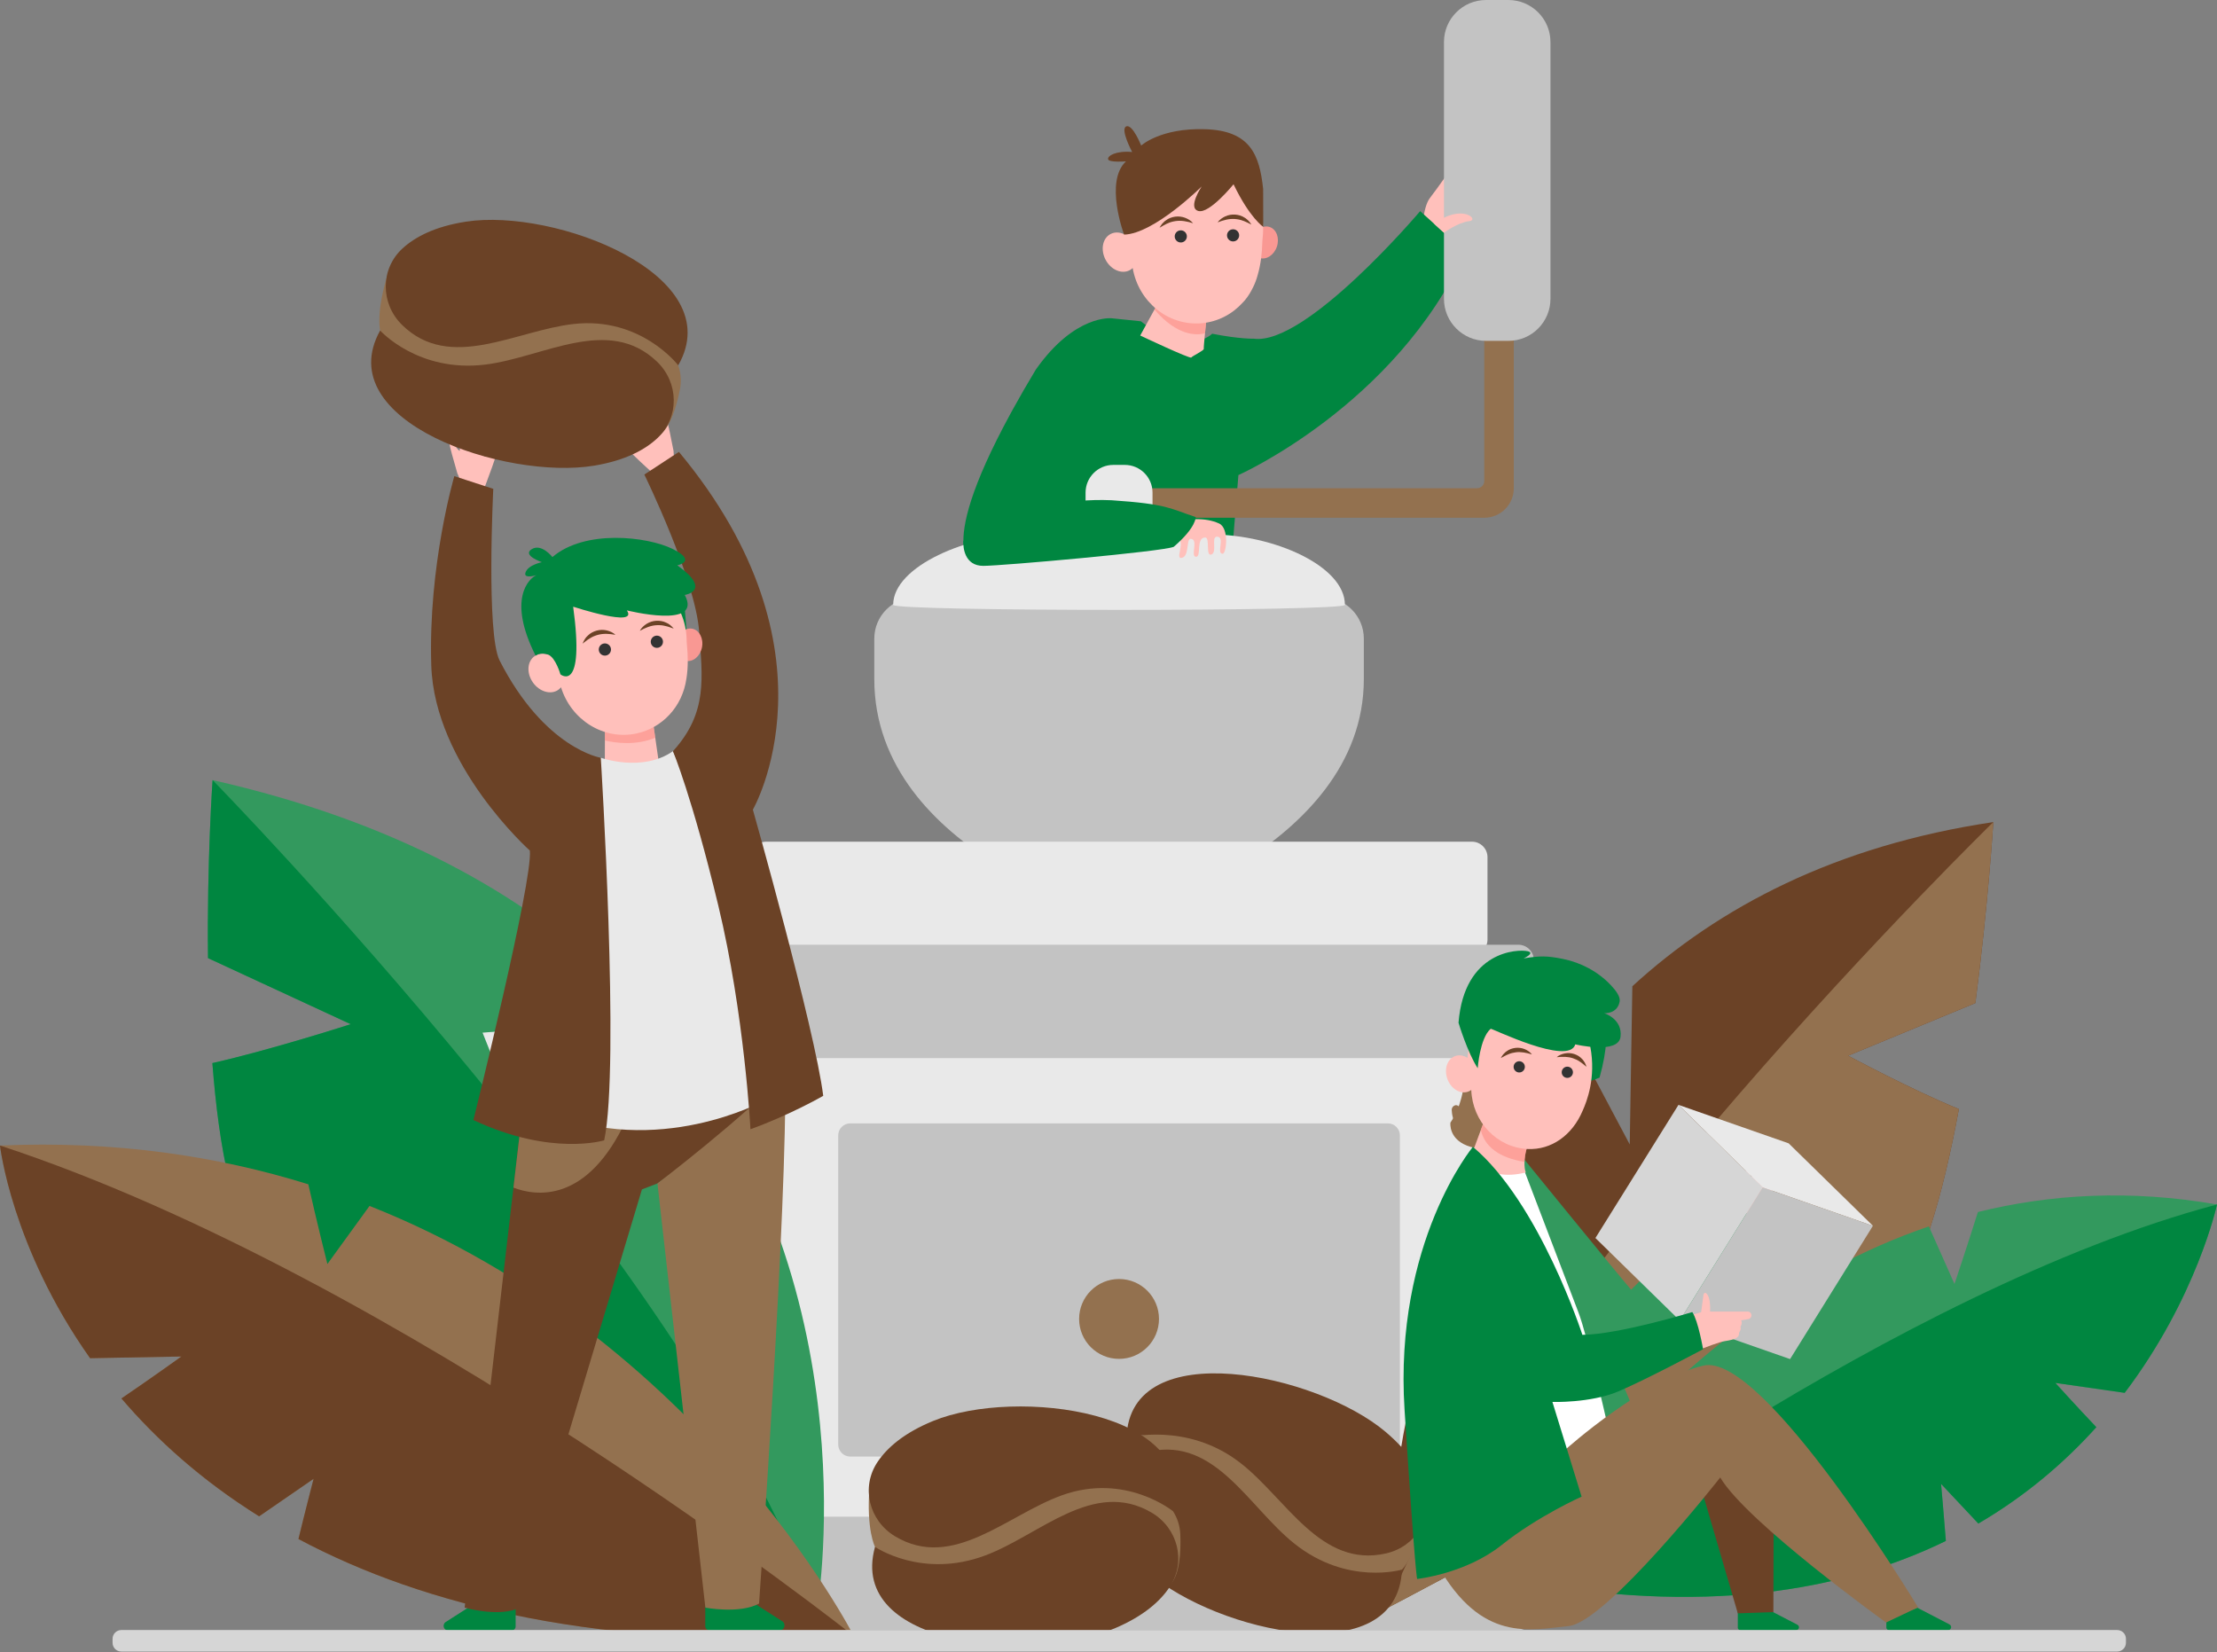 <svg width="1778" height="1325" viewBox="0 0 1778 1325" fill="none" xmlns="http://www.w3.org/2000/svg">
<rect x="0" y="0" width="1778" height="1325" fill="#808080" stroke="none"/>
<path d="M1168.82 128.13C1168.82 128.13 1152.9 150.94 1146.75 158.84C1140.6 166.74 1140.46 188.78 1140.46 188.78L1158.04 206.17L1168.82 128.13Z" fill="#FFC0BB"/>
<path d="M1138.95 169.35C1138.95 169.35 1047.45 277.58 1005.42 271.62C1005.42 271.62 994.29 272.03 972.15 267.66C972.15 267.66 952.42 287.6 915 257.69L891.66 255.28C891.66 255.28 862.14 251.76 830.71 296.41C823.76 307.97 817.59 318.68 812.13 328.61C811.57 329.67 811.01 330.69 810.46 331.66C745.97 450.08 783.38 454.69 783.71 454.27L985.51 458.92L989.25 429.26L993.19 381.03C993.19 381.03 1118.98 325.14 1175.24 202.16L1138.95 169.35Z" fill="#008640"/>
<path d="M1190.35 90.52V385.83C1190.35 389 1187.78 391.57 1184.61 391.57H889.3V415.26H1190.35C1203.43 415.26 1214.04 404.66 1214.04 391.57V90.52H1190.35Z" fill="#93714F"/>
<path d="M1209.7 0H1191.79C1173.15 0 1158.04 15.11 1158.04 33.75V239.64C1158.04 258.28 1173.15 273.39 1191.79 273.39H1209.7C1228.34 273.39 1243.45 258.28 1243.45 239.64V33.75C1243.45 15.11 1228.34 0 1209.7 0Z" fill="#C3C3C3"/>
<path d="M892.83 372.87H902.08C914.35 372.87 924.31 382.83 924.31 395.1V433.28C924.31 445.55 914.35 455.51 902.08 455.51H892.83C880.56 455.51 870.6 445.55 870.6 433.28V395.1C870.6 382.83 880.56 372.87 892.83 372.87Z" fill="#E9E9E9"/>
<path d="M897.46 736.71C897.46 736.71 701.17 685.53 701.17 544.62V512.2C701.17 493.97 715.95 479.18 734.19 479.18H1060.75C1078.98 479.18 1093.77 493.96 1093.77 512.2V544.62C1093.77 682.09 897.48 736.71 897.48 736.71H897.46Z" fill="#C3C3C3"/>
<path d="M614.38 675.07H1180.54C1187.38 675.07 1192.94 680.63 1192.94 687.47V753.59C1192.94 760.43 1187.38 765.99 1180.54 765.99H614.38C607.54 765.99 601.98 760.43 601.98 753.59V687.47C601.98 680.63 607.54 675.07 614.38 675.07Z" fill="#E9E9E9"/>
<path d="M1192.93 842.43H601.98V1226.76H1192.93V842.43Z" fill="#E9E9E9"/>
<path d="M681.88 900.98H1113.04C1118.36 900.98 1122.68 905.3 1122.68 910.62V1158.57C1122.68 1163.89 1118.36 1168.21 1113.04 1168.21H681.88C676.56 1168.21 672.24 1163.89 672.24 1158.57V910.62C672.24 905.3 676.56 900.98 681.88 900.98Z" fill="#C3C3C3"/>
<path d="M577.19 757.72H1217.73C1224.57 757.72 1230.13 763.28 1230.13 770.12V836.24C1230.13 843.08 1224.57 848.64 1217.73 848.64H577.19C570.35 848.64 564.79 843.08 564.79 836.24V770.12C564.79 763.28 570.35 757.72 577.19 757.72Z" fill="#C3C3C3"/>
<path d="M577.19 1216.43H1217.73C1224.57 1216.43 1230.13 1221.99 1230.13 1228.83V1294.95C1230.13 1301.79 1224.57 1307.35 1217.73 1307.35H577.19C570.35 1307.35 564.79 1301.79 564.79 1294.95V1228.83C564.79 1221.99 570.35 1216.43 577.19 1216.43Z" fill="#C3C3C3"/>
<path d="M970.81 428.66H824.1C776.92 428.66 716.31 453.95 716.31 485.14C716.31 490.5 1078.6 490.5 1078.6 485.14C1078.6 453.95 1021.43 428.66 970.81 428.66Z" fill="#E9E9E9"/>
<path d="M929.49 1057.84C929.49 1075.53 915.15 1089.87 897.46 1089.87C879.77 1089.87 865.43 1075.53 865.43 1057.84C865.43 1040.15 879.77 1025.81 897.46 1025.81C915.15 1025.81 929.49 1040.15 929.49 1057.84Z" fill="#93714F"/>
<path d="M1512.82 1289.41V1305.32C1512.82 1306.63 1514.13 1307.7 1515.74 1307.7H1561.48C1564.79 1307.7 1566.05 1304.18 1563.26 1302.73L1537.6 1289.41C1537.6 1289.41 1527.53 1295.4 1512.82 1289.41Z" fill="#008640"/>
<path d="M1393.69 1290.42V1305.45C1393.69 1306.69 1394.93 1307.7 1396.45 1307.7H1439.65C1442.78 1307.7 1443.97 1304.38 1441.33 1303.01L1417.09 1290.43C1417.09 1290.43 1407.58 1296.09 1393.68 1290.43L1393.69 1290.42Z" fill="#008640"/>
<path d="M1482.18 846.7L1584.21 804.5C1594.5 725.84 1598.61 659.34 1598.61 659.34C1472.05 678.15 1378.41 727.58 1309.12 790.99L1307.03 917.88L1264.38 837.54C1104.98 1026.07 1112.34 1289.82 1112.34 1289.82C1112.34 1289.82 1454.82 1111.44 1516.76 1046.45C1540.68 1021.36 1558.32 957.93 1570.98 889.51C1533.35 874.18 1482.17 846.7 1482.17 846.7H1482.18Z" fill="#6B4226"/>
<path d="M1598.61 659.34C1598.61 659.34 1215.53 1032.59 1112.35 1289.83C1112.35 1289.83 1454.83 1111.45 1516.77 1046.46C1540.69 1021.37 1558.33 957.94 1570.99 889.52C1533.36 874.19 1482.18 846.71 1482.18 846.71L1584.21 804.51C1594.5 725.85 1598.61 659.35 1598.61 659.35V659.34Z" fill="#93714F"/>
<path d="M1778 966.04C1708.19 953.85 1644.14 957.8 1586.26 972.07C1578.01 998.44 1567.47 1029.79 1567.47 1029.79L1546.93 983.62C1332.1 1056.86 1212.73 1266.92 1212.73 1266.92C1365.21 1295.98 1477.83 1276.29 1560.54 1235.88C1559.14 1217.45 1556.68 1190.11 1556.68 1190.11L1586.59 1221.94C1625.02 1199.47 1656.14 1172.51 1681.22 1144.65C1665.54 1128.2 1648.33 1109.12 1648.33 1109.12L1703.96 1117.1C1761.89 1040.57 1777.99 966.04 1777.99 966.04H1778Z" fill="#33995E"/>
<path d="M1560.55 1235.88C1559.15 1217.45 1556.69 1190.11 1556.69 1190.11L1586.6 1221.94C1625.03 1199.47 1656.15 1172.51 1681.23 1144.65C1665.55 1128.2 1648.34 1109.12 1648.34 1109.12L1703.97 1117.1C1761.9 1040.57 1778 966.04 1778 966.04C1520.94 1034.16 1212.74 1266.92 1212.74 1266.92C1365.22 1295.98 1477.84 1276.29 1560.55 1235.88Z" fill="#008640"/>
<path d="M281.24 821.43L166.82 768.45C165.87 690.78 170.49 625.67 170.49 625.67C317.2 658.79 420.68 717.82 493.45 787.57L477.85 911.15L539.62 838.07C700.93 1040 654.69 1295.5 654.69 1295.5C654.69 1295.5 275.84 1081.97 211.99 1011.54C187.33 984.35 175.53 920.63 170.34 852.64C216.94 842.16 281.26 821.44 281.26 821.44L281.24 821.43Z" fill="#33995E"/>
<path d="M170.49 625.67C170.49 625.67 569.52 1033.37 654.68 1295.49C654.68 1295.49 275.83 1081.96 211.98 1011.53C187.32 984.34 175.52 920.62 170.33 852.63C216.93 842.15 281.25 821.43 281.25 821.43L166.83 768.45C165.88 690.78 170.5 625.67 170.5 625.67H170.49Z" fill="#008640"/>
<path d="M0 918.76C92.27 914.74 174.56 927.19 247.26 949.84C253.82 979.02 262.57 1013.78 262.57 1013.78L296.36 967.2C563.01 1072.89 684.74 1312.16 684.74 1312.16C482.82 1323.53 340.12 1288.06 239.36 1234.35C244.04 1214.89 251.5 1186.06 251.5 1186.06L207.81 1216.15C161.57 1187.25 125.49 1154.52 97.38 1121.6C120.25 1106.09 145.5 1087.96 145.5 1087.96L72.24 1089.32C9.2 1000.28 0 918.76 0 918.76Z" fill="#93714F"/>
<path d="M239.36 1234.35C244.04 1214.89 251.5 1186.06 251.5 1186.06L207.81 1216.15C161.57 1187.25 125.49 1154.52 97.38 1121.6C120.25 1106.09 145.5 1087.96 145.5 1087.96L72.24 1089.32C9.2 1000.28 0 918.76 0 918.76C322.12 1024.43 684.74 1312.16 684.74 1312.16C482.82 1323.53 340.12 1288.06 239.36 1234.35Z" fill="#6B4226"/>
<path d="M1020.12 1225.02C1020.88 1221.54 1021.37 1218.02 1021.52 1214.49C1021.71 1210.96 1021.63 1207.43 1021.25 1203.94C1020.49 1196.96 1018.45 1190.14 1014.98 1184.1C1014.53 1183.36 1014.14 1182.57 1013.64 1181.86L1012.18 1179.7C1011.1 1178.33 1010.06 1176.93 1008.85 1175.67C1007.73 1174.33 1006.41 1173.18 1005.16 1171.95L1003.14 1170.27C1002.81 1169.99 1002.48 1169.7 1002.13 1169.43L1001.07 1168.65C995.41 1164.49 989.07 1161.21 982.44 1158.62C989.32 1160.47 996.01 1163.31 1001.98 1167.38C1003.52 1168.33 1004.88 1169.53 1006.32 1170.63C1007.64 1171.86 1009.04 1173.02 1010.25 1174.38C1011.54 1175.66 1012.63 1177.12 1013.76 1178.54L1015.31 1180.78C1015.84 1181.52 1016.25 1182.33 1016.73 1183.11C1018.51 1186.28 1019.94 1189.65 1020.95 1193.13C1021.94 1196.62 1022.58 1200.2 1022.81 1203.8C1023.27 1211 1022.42 1218.26 1020.13 1225.02H1020.12Z" fill="white"/>
<g style="mix-blend-mode:multiply">
<path d="M448.77 823.27L387.01 828.23L406.94 878.19L438.11 875.69L451.09 917.33C454.25 915.89 456.58 914.79 457.05 914.48C457.99 913.85 461.44 893.19 464.47 873.67L448.76 823.27H448.77Z" fill="#E9E9E9"/>
</g>
<path d="M903.67 1152.9C903.67 1152.9 881.74 1194.91 889.47 1213.79C897.2 1232.67 1114.13 1279.32 1114.13 1279.32L1124.36 1258.89C1124.36 1258.89 1135.23 1248.35 1143.3 1214.95C1151.37 1181.54 980.1 1140.74 980.1 1140.74L903.67 1152.91V1152.9Z" fill="#93714F"/>
<path d="M903.44 1153.2C903.44 1153.2 951.85 1139.95 994.72 1173.28C1031.7 1202.02 1059.07 1257.98 1111.72 1245.86C1135.51 1240.38 1150.16 1216.78 1143.47 1193.41C1139.69 1180.22 1130.52 1164.76 1111.23 1148.42C1056.22 1101.83 905.94 1069.66 903.44 1153.2Z" fill="#6B4226"/>
<path d="M1124.36 1258.88C1124.36 1258.88 1080.62 1271.92 1038.15 1238.1C1001.52 1208.93 974.82 1152.65 922.02 1164.15C898.16 1169.35 883.23 1192.77 889.64 1216.22C893.26 1229.45 902.25 1245.02 921.34 1261.58C975.79 1308.82 1120.85 1342.38 1124.36 1258.88Z" fill="#6B4226"/>
<path d="M1391.59 948.12C1391.92 948.92 1393 949.05 1393.49 948.34C1397.29 942.84 1409.35 925.6 1410.97 926.25C1412.9 927.02 1402.5 942.69 1403.65 944.23C1404.81 945.77 1414.57 930.23 1416.49 931.39C1418.42 932.55 1409.04 946.41 1409.68 947.18C1410.32 947.95 1420.72 935.62 1422.27 935.62C1423.82 935.62 1414.31 950.13 1414.82 951.29C1415.33 952.45 1425.22 944.61 1425.99 945.38C1426.76 946.15 1427.4 946.54 1410.2 970.55C1410.2 970.55 1402.71 978.11 1402.2 981.19L1393.12 984.03L1383.87 974.91C1383.87 974.91 1382.97 936.9 1384.26 936C1385.48 935.14 1386.59 935.8 1391.59 948.12Z" fill="#FFC0BB"/>
<path d="M1173.71 871.8C1173.71 871.8 1172.19 887.31 1163.22 900.38C1163.22 900.38 1161.25 914.71 1179.81 919.94C1198.37 925.18 1199.61 895.12 1199.77 893.43C1199.94 891.74 1197.85 875.31 1197.85 875.31L1173.71 871.8Z" fill="#93714F"/>
<path d="M1174.17 899.93C1171.67 896.39 1171.03 892.51 1170.94 889.89C1170.89 888.56 1170.18 887.4 1169.11 886.74C1168.24 886.31 1167.42 886.4 1167.42 886.4C1165.6 886.72 1164.18 888.35 1164.26 890.34C1164.41 893.9 1165.32 898.95 1168.64 903.69C1172.44 909.12 1178.4 912.81 1186.39 914.69L1189.33 908.46C1182.32 907.06 1177.21 904.2 1174.18 899.92L1174.17 899.93Z" fill="#93714F"/>
<path d="M1359.09 1175.7L1393.7 1293.95L1422.22 1292.99L1422.54 1183.07L1378.64 1152.95L1359.09 1175.7Z" fill="#6B4226"/>
<path d="M1221.93 929.27C1221.93 929.27 1295.64 1019.96 1308.13 1034.38L1382.8 960.67C1382.8 960.67 1397.86 969 1405.55 977.98C1405.55 977.98 1375.43 1047.52 1349.47 1065.79L1297.55 1100.72L1307.48 1124.43L1288.89 1138.85L1279.12 1115.46L1252.36 1056.18L1227.04 977.35L1222.23 938.25L1221.91 929.28L1221.93 929.27Z" fill="#33995E"/>
<path d="M1265.81 1052.37C1273.51 1072.55 1288.59 1140.45 1288.59 1140.45L1252.38 1164.81C1252.38 1164.81 1232.83 1102.32 1232.83 1099.76C1232.83 1097.2 1214.56 982.79 1214.56 982.79L1199.5 940.17L1222.25 938.25C1222.25 938.25 1258.1 1032.19 1265.8 1052.38L1265.81 1052.37Z" fill="white"/>
<path d="M1502.13 983.2L1434.46 916.99L1346.11 886.15L1346.02 886.11V886.12L1413.69 952.33L1502.04 983.17L1502.13 983.2Z" fill="#E9E9E9"/>
<path d="M1279.5 992.94L1346.11 886.15L1413.69 952.33L1347.17 1059.15L1279.5 992.94Z" fill="#D6D6D6"/>
<path d="M1502.04 983.17L1435.62 1090.03L1347.17 1059.15L1413.69 952.33L1502.04 983.17Z" fill="#C3C3C3"/>
<path d="M1255.9 1162.24C1255.9 1162.24 1318.07 1106.48 1366.14 1095.26C1414.21 1084.04 1538.23 1289.14 1538.23 1289.14L1512.59 1301.32C1512.59 1301.32 1400.75 1220.88 1379.6 1184.99C1379.6 1184.99 1288.27 1301.32 1257.83 1304.2C1227.39 1307.08 1188.29 1317.98 1153.04 1255.49C1117.79 1193 1255.91 1162.24 1255.91 1162.24H1255.9Z" fill="#93714F"/>
<path d="M1194.05 888.89L1180.27 926.06C1180.27 926.06 1190.24 948.77 1223.65 940.36C1223.65 940.36 1220.16 932.43 1225.81 916.57C1231.58 900.36 1194.04 888.89 1194.04 888.89H1194.05Z" fill="#FFC0BB"/>
<path opacity="0.6" d="M1194.05 888.89L1187.59 906.26C1190.58 919.23 1201.51 928.4 1222.63 931.89C1222.76 928.07 1223.54 922.98 1225.82 916.57C1231.59 900.36 1194.05 888.89 1194.05 888.89Z" fill="#FC8D84"/>
<path d="M1357.17 1054.6L1364.28 1052.43L1366.23 1038.08C1366.37 1037.07 1367.58 1036.58 1368.35 1037.25C1372.4 1040.73 1371.42 1051.93 1371.42 1051.93H1401.61C1403.29 1051.93 1404.65 1053.29 1404.65 1054.97C1404.65 1056.55 1403.44 1057.87 1401.87 1058L1396.32 1058.96C1397.76 1060.97 1395.82 1064.16 1395.82 1064.16C1396.64 1066.1 1394.75 1068.8 1394.75 1068.8C1394.94 1072.81 1391.93 1074.32 1383.28 1075.63C1378.81 1076.31 1368.15 1080.4 1358.89 1084.18L1357.17 1054.59V1054.6Z" fill="#FFC0BB"/>
<path d="M1181.24 919.82C1181.24 919.82 1117.79 996.25 1126.44 1130.84C1135.09 1265.43 1136.54 1266.39 1136.54 1266.39C1136.54 1266.39 1175.47 1262.22 1204.32 1239.15C1233.16 1216.08 1268.41 1200.37 1268.41 1200.37L1245.02 1124.42C1245.02 1124.42 1275.46 1125.38 1297.57 1116.09C1319.68 1106.8 1365.83 1082.12 1365.83 1082.12C1365.83 1082.12 1361.98 1059.37 1357.18 1052.32C1357.18 1052.32 1298.54 1070.27 1269.05 1070.59C1269.05 1070.59 1234.76 964.84 1181.24 919.81V919.82Z" fill="#008640"/>
<path d="M926.12 1198.75C938.22 1204.93 946.08 1217.14 946.6 1230.72C947.15 1244.93 946.11 1262.09 939.08 1270.38C925.89 1285.94 705.16 1263.23 705.16 1263.23L701.75 1240.63C701.75 1240.63 694.67 1227.25 697.32 1192.99C699.97 1158.72 875.47 1172.88 875.47 1172.88L926.11 1198.74L926.12 1198.75Z" fill="#93714F"/>
<path d="M940.71 1212.04C940.71 1212.04 902.58 1180.88 851.51 1199.32C807.46 1215.22 764.13 1259.97 717.8 1232.16C696.87 1219.59 690.23 1192.62 703.83 1172.47C711.5 1161.09 725.01 1149.23 748.4 1139.65C815.12 1112.35 964.17 1131.81 940.72 1212.04H940.71Z" fill="#6B4226"/>
<path d="M701.75 1240.64C701.75 1240.64 739.31 1266.57 790.16 1247.53C834.02 1231.11 876.81 1185.85 923.47 1213.12C944.55 1225.44 951.51 1252.34 938.16 1272.65C930.62 1284.11 917.26 1296.14 893.99 1305.99C827.6 1334.08 679.27 1321.14 701.76 1240.65L701.75 1240.64Z" fill="#6B4226"/>
<path d="M413.53 1282.67V1304.44C413.53 1306.24 412.08 1307.7 410.28 1307.7H359.45C355.77 1307.7 354.37 1302.88 357.47 1300.9L385.98 1282.67C385.98 1282.67 397.17 1290.87 413.51 1282.67H413.53Z" fill="#008640"/>
<path d="M513.31 359.89C514.05 360.18 514.83 359.54 514.66 358.76C513.39 352.71 509.5 333.67 510.97 332.99C512.71 332.19 516.6 349.13 518.36 349.33C520.13 349.54 515.92 333.11 517.92 332.56C519.92 332 523.25 347.11 524.18 347.17C525.1 347.23 523.46 332.42 524.44 331.38C525.42 330.35 529.1 345.95 530.2 346.34C531.3 346.73 532.34 335.12 533.35 335.09C534.36 335.06 535.02 334.88 540.18 361.68C540.18 361.68 540.48 371.51 542.22 373.81L538.35 381.7L526.36 382.1C526.36 382.1 500.31 358.53 500.52 357.1C500.72 355.73 501.87 355.41 513.31 359.89Z" fill="#FFC0BB"/>
<path d="M389.89 365.83C389.36 366.43 388.38 366.21 388.17 365.44C386.55 359.48 381.32 340.75 379.71 340.82C377.79 340.9 382.05 357.75 380.57 358.73C379.09 359.72 375.35 343.18 373.32 343.6C371.29 344.02 375.2 358.98 374.41 359.46C373.61 359.93 368.33 346 366.99 345.53C365.65 345.06 369.48 360.62 368.68 361.47C367.88 362.32 361.66 352.46 360.75 352.89C359.84 353.33 359.16 353.46 366.8 379.67C366.8 379.67 371.01 388.55 370.51 391.4L377.55 396.66L388.41 391.55C388.41 391.55 400.85 358.7 400.01 357.52C399.21 356.4 398.04 356.63 389.9 365.83H389.89Z" fill="#FFC0BB"/>
<path d="M485.18 580.49L484.99 626.32L529.51 619.45L522.08 567.92L485.18 580.49Z" fill="#FFC0BB"/>
<path opacity="0.6" d="M525.5 591.64L522.08 567.92L485.13 584.83L485.11 593.88C494.01 596.06 510.67 598 525.49 591.65L525.5 591.64Z" fill="#FC8D84"/>
<path d="M565.62 1280.25V1304.13C565.62 1306.1 567.22 1307.7 569.19 1307.7H625.1C629.15 1307.7 630.69 1302.42 627.27 1300.24L595.9 1280.25C595.9 1280.25 583.6 1289.24 565.61 1280.25H565.62Z" fill="#008640"/>
<path d="M616.68 874.58C616.57 869.47 629.86 884.53 629.61 880.45C624.39 795.66 458.73 866.75 458.73 866.75L418.29 896.42L372.64 1289.38C372.64 1289.38 397.42 1296.55 413.73 1290.68L514.82 953.95L527.25 949.17C527.25 949.17 582.54 910.59 616.67 874.57L616.68 874.58Z" fill="#6B4226"/>
<path d="M629.8 883.91C629.85 884.9 629.89 885.91 629.93 886.96C629.89 885.92 629.84 884.9 629.8 883.91Z" fill="#008640"/>
<path d="M629.94 887.01C629.98 888.07 630.02 889.16 630.05 890.28C630.02 889.17 629.98 888.07 629.94 887.01Z" fill="#008640"/>
<path d="M630.06 890.71C630.09 891.87 630.12 893.04 630.15 894.26C630.12 893.05 630.09 891.87 630.06 890.71Z" fill="#008640"/>
<path d="M629.61 880.45C629.67 881.37 629.72 882.32 629.77 883.29C629.72 882.32 629.67 881.36 629.61 880.45Z" fill="#008640"/>
<path d="M629.59 861.19C595.46 897.21 527.26 949.18 527.26 949.18L565.7 1289.39C565.7 1289.39 593.09 1294.61 608.75 1286.13C608.75 1286.13 631.83 962.29 629.6 861.19H629.59Z" fill="#93714F"/>
<path d="M408.95 1292.01C407.85 1292.23 406.73 1292.42 405.59 1292.56C406.72 1292.42 407.84 1292.23 408.95 1292.01Z" fill="#008640"/>
<path d="M418.3 896.43L411.78 952.51C429.02 959.18 471.05 966.32 502.71 897.05C512.7 875.21 515.26 859.48 513.42 848.19C483.09 856.3 458.73 866.75 458.73 866.75L418.29 896.42L418.3 896.43Z" fill="#93714F"/>
<path d="M570.3 667.52C568.39 667.52 539.7 602.48 539.7 602.48C515.15 619.69 481.84 607.74 481.84 607.74C481.84 607.74 347.79 853.05 437.69 891.31C527.59 929.57 612.39 883.02 612.39 883.02C612.39 883.02 631.52 833.29 631.52 831.37C631.52 829.45 572.22 667.51 570.31 667.51L570.3 667.52Z" fill="#E9E9E9"/>
<path d="M395.6 392.08C395.6 392.08 389.79 508.47 400.7 529.8C436.88 600.57 481.83 607.75 481.83 607.75C481.83 607.75 497.29 855.3 484.54 914.59C484.54 914.59 442.14 927.66 379.66 898.33C379.66 898.33 427.48 706.41 424.93 682.19C424.93 682.19 348.42 613.97 345.87 533.63C343.32 453.29 364.36 381.88 364.36 381.88L395.6 392.08Z" fill="#6B4226"/>
<path d="M601.86 905.66C601.86 905.66 597.08 813.53 576.04 726.18C555 638.83 539.7 602.49 539.7 602.49C567.91 571.41 563.23 543.31 560.74 506.85C557.87 464.77 516.75 380.61 516.75 380.61L544.49 362.44C677.43 522.16 603.79 649.36 603.79 649.36C603.79 649.36 653.52 825.34 660.22 878.89C660.22 878.89 633.76 894.19 601.88 905.67L601.86 905.66Z" fill="#6B4226"/>
<path d="M97.29 1307.34H1697.95C1701.83 1307.34 1704.97 1310.49 1704.97 1314.36V1317.59C1704.97 1321.47 1701.82 1324.61 1697.95 1324.61H97.3C93.42 1324.61 90.28 1321.46 90.28 1317.59V1314.37C90.28 1310.49 93.43 1307.35 97.3 1307.35L97.29 1307.34Z" fill="#D6D6D6"/>
<path d="M1280.92 807.78C1281.32 807.82 1295.81 817.75 1282.81 864.29C1282.81 864.29 1273.19 868.17 1273.25 867.57C1273.31 866.97 1275.35 844.07 1275.35 844.07L1267.09 813.53L1277.12 805.47L1280.91 807.78H1280.92Z" fill="#008640"/>
<path d="M1240.05 851.96C1239.94 854.88 1239.84 857.77 1239.92 860.63C1240 862.05 1240.03 863.48 1240.29 864.84C1240.52 866.19 1240.83 867.55 1241.48 868.59L1241.73 868.95C1241.82 869.08 1241.87 869.17 1242.02 869.36C1242.26 869.71 1242.56 870 1242.74 870.4C1242.94 870.78 1243.15 871.15 1243.25 871.59C1243.4 872 1243.46 872.44 1243.47 872.88C1243.56 874.67 1242.62 876.29 1241.42 877.34C1240.22 878.42 1238.74 879.04 1237.26 879.34C1235.77 879.62 1234.26 879.62 1232.82 879.36C1234.28 879.19 1235.69 878.94 1237 878.43C1238.3 877.95 1239.5 877.21 1240.37 876.26C1241.21 875.3 1241.8 874.13 1241.65 872.97C1241.61 872.69 1241.59 872.4 1241.47 872.13C1241.41 871.85 1241.25 871.59 1241.11 871.33C1240.99 871.06 1240.74 870.84 1240.57 870.6C1240.38 870.35 1240.07 869.94 1239.83 869.6C1238.98 868.13 1238.67 866.59 1238.47 865.08C1238.3 863.57 1238.31 862.08 1238.41 860.6C1238.62 857.65 1239.14 854.75 1240.04 851.96H1240.05Z" fill="#F99893"/>
<path d="M1222.91 855.87C1222.79 858.36 1220.68 860.28 1218.19 860.16C1215.7 860.04 1213.78 857.93 1213.9 855.45C1214.02 852.96 1216.13 851.04 1218.62 851.16C1221.11 851.28 1223.03 853.39 1222.91 855.88V855.87Z" fill="#333333"/>
<path d="M1261.47 860.22C1261.35 862.71 1259.24 864.63 1256.76 864.51C1254.27 864.39 1252.35 862.28 1252.47 859.8C1252.59 857.31 1254.7 855.39 1257.18 855.51C1259.67 855.63 1261.59 857.74 1261.47 860.23V860.22Z" fill="#333333"/>
<path d="M1220.86 890.1C1220.86 890.1 1227.39 888.03 1233.31 892.22C1233.31 892.22 1240.02 888.36 1245.04 892.47C1245.04 892.47 1242.28 902.14 1231.54 901.09C1220.79 900.04 1220.86 890.1 1220.86 890.1Z" fill="#F99893"/>
<path d="M1215.35 886.4C1216.53 887.43 1217.77 888.39 1219.07 889.23C1220.36 890.1 1221.7 890.88 1223.09 891.55C1225.86 892.89 1228.81 893.87 1231.84 894.24C1234.87 894.62 1237.96 894.36 1240.92 893.57C1243.88 892.74 1246.7 891.38 1249.37 889.73C1248.17 890.74 1246.88 891.66 1245.52 892.46C1244.15 893.27 1242.68 893.89 1241.19 894.43C1239.68 894.93 1238.1 895.28 1236.5 895.45C1234.9 895.6 1233.29 895.58 1231.69 895.4C1228.5 894.99 1225.42 893.92 1222.66 892.34C1219.9 890.77 1217.37 888.79 1215.34 886.38L1215.35 886.4Z" fill="#333333"/>
<path d="M1228.57 845.69C1226.27 844.98 1224.11 844.44 1221.98 844.11C1219.85 843.78 1217.75 843.72 1215.72 843.97C1213.69 844.24 1211.66 844.68 1209.7 845.57C1208.66 845.89 1207.75 846.51 1206.7 846.95C1205.69 847.46 1204.74 848.1 1203.61 848.6C1204.18 847.55 1204.84 846.53 1205.61 845.59C1206.46 844.74 1207.28 843.78 1208.34 843.13C1210.32 841.62 1212.81 840.76 1215.33 840.44C1217.86 840.14 1220.45 840.51 1222.74 841.43C1225.02 842.37 1227.11 843.76 1228.59 845.69H1228.57Z" fill="#008640"/>
<path d="M1248.43 847.92C1250.25 846.31 1252.57 845.35 1254.99 844.87C1257.42 844.41 1260.03 844.55 1262.45 845.34C1264.85 846.13 1267.13 847.47 1268.78 849.33C1269.7 850.17 1270.31 851.27 1270.98 852.27C1271.56 853.34 1272.01 854.47 1272.36 855.61C1271.34 854.9 1270.54 854.09 1269.65 853.4C1268.7 852.77 1267.93 851.98 1266.98 851.46C1265.23 850.21 1263.31 849.38 1261.38 848.72C1259.43 848.08 1257.37 847.73 1255.21 847.64C1253.05 847.55 1250.82 847.66 1248.44 847.91L1248.43 847.92Z" fill="#008640"/>
<path d="M914.44 269.11C914.44 269.11 954.45 288.01 955.38 286.74C956.31 285.47 965.67 281.16 965.41 279.77C965.15 278.37 967.74 254.23 967.74 254.23L935.89 229.96L914.43 269.11H914.44Z" fill="#FFC0BB"/>
<path opacity="0.6" d="M966.4 267.35C959.44 269.04 944.24 269.69 925.86 248.29L935.9 229.97L967.75 254.24C967.75 254.24 967.04 260.85 966.4 267.35Z" fill="#FC8D84"/>
<path d="M992.76 220.43C991.13 226.88 984.66 231.54 977.14 231.23C969.62 230.91 963.56 225.73 962.48 219.17L992.76 220.44V220.43Z" fill="white"/>
<path d="M1150.22 179.54C1153.92 183.1 1158.04 186.61 1158.04 186.61C1158.04 186.61 1169.51 178.29 1178.27 177.39C1187.03 176.49 1172.34 162.73 1150.22 179.54Z" fill="#FFC0BB"/>
<path d="M977.71 419.86C966.1 414.6 952.21 416.14 941.07 419.07C940.53 419.24 939.99 419.41 939.46 419.59C930.78 422.46 931.67 427.28 932.58 429.41C932.85 430.06 933.55 430.45 934.3 430.39C935.69 430.29 937.46 430.2 939.89 430.2C953.98 430.22 941.78 447.82 947.24 447.48C954.14 447.04 951.16 432.15 954.78 432.15C961.59 432.14 954.47 446.13 959.01 446.56C963.97 447.03 958.72 431.23 966.53 431.1C970.72 431.03 966.6 446.2 971.4 444.77C976.44 443.26 971.11 430.59 975.87 430.45C982.92 430.25 975.21 443.85 980.45 444.15C983.6 444.33 985.94 423.59 977.71 419.87V419.86Z" fill="#FFC0BB"/>
<path d="M812.52 417.44C812.98 418.79 813.24 420.14 813.43 421.49C813.62 422.84 813.74 424.2 813.78 425.56C813.83 426.92 813.79 428.28 813.69 429.65C813.59 431.01 813.41 432.38 813.04 433.75C812.58 432.4 812.32 431.05 812.13 429.7C811.94 428.35 811.82 426.99 811.78 425.63C811.73 424.27 811.77 422.91 811.87 421.54C811.97 420.18 812.15 418.81 812.52 417.44Z" fill="#008640"/>
<path d="M1004.2 191.21C1001.94 198.07 1004.56 205.09 1010.05 206.89C1015.53 208.69 1021.81 204.6 1024.07 197.74C1026.32 190.88 1023.71 183.86 1018.22 182.06C1012.74 180.26 1006.46 184.35 1004.2 191.21Z" fill="#F99893"/>
<path d="M1004.99 230.35C1006.45 227.36 1007.64 224.21 1008.54 220.94C1011.14 212.14 1012.12 202.92 1012.34 194.92C1012.39 193.2 1012.53 191.5 1012.71 189.79C1013.43 182.9 1012.91 175.68 1010.79 168.36C1003.99 144.82 982.11 128.25 957.61 128.13C924.6 127.97 899.25 155.77 901.47 187.82C897.85 186.12 893.91 185.95 890.57 187.73C884.16 191.14 882.43 200.4 886.69 208.4C890.95 216.41 899.6 220.13 906.01 216.72C906.9 216.25 907.69 215.65 908.39 214.97C913.06 242.05 936.86 261.55 963.63 259.25C976.72 258.13 988.22 251.98 996.56 242.78C997.12 242.24 997.71 241.61 998.32 240.88C1001 237.69 1003.18 234.12 1004.97 230.34L1004.99 230.35Z" fill="#FFC0BB"/>
<path d="M951.83 189.2C952.06 191.88 950.07 194.24 947.39 194.47C944.71 194.7 942.35 192.71 942.12 190.03C941.89 187.35 943.88 184.99 946.56 184.76C949.24 184.53 951.6 186.52 951.83 189.2Z" fill="#333333"/>
<path d="M993.77 188.35C994 191.03 992.01 193.39 989.33 193.62C986.65 193.85 984.29 191.86 984.06 189.18C983.83 186.5 985.82 184.14 988.5 183.91C991.18 183.68 993.54 185.67 993.77 188.35Z" fill="#333333"/>
<path d="M956.87 179.06C954.41 178.29 952.07 177.7 949.74 177.36C947.42 177.02 945.14 176.98 942.92 177.29C940.71 177.62 938.5 178.15 936.4 179.17L935.58 179.5C935.31 179.62 935.07 179.79 934.8 179.92L933.2 180.76C932.12 181.34 931.13 182.07 929.93 182.65C930.55 181.53 931.26 180.43 932.08 179.42C933.01 178.52 933.85 177.46 934.99 176.76C937.1 175.12 939.76 174.15 942.45 173.77C945.16 173.4 947.94 173.74 950.43 174.67C952.9 175.62 955.2 177.05 956.85 179.06H956.87Z" fill="#6B4226"/>
<path d="M976.49 178.38C978.01 176.25 980.19 174.68 982.59 173.55C985.01 172.45 987.76 171.92 990.49 172.1C993.2 172.29 995.92 173.07 998.14 174.56C999.33 175.18 1000.25 176.18 1001.23 177.01C1002.13 177.96 1002.91 179.01 1003.6 180.09C1002.37 179.59 1001.33 178.94 1000.21 178.43L998.55 177.7C998.27 177.59 998.02 177.44 997.74 177.34L996.9 177.06C994.73 176.18 992.49 175.82 990.27 175.64C988.04 175.49 985.76 175.68 983.47 176.18C981.17 176.68 978.88 177.43 976.48 178.37L976.49 178.38Z" fill="#6B4226"/>
<path d="M915.19 116.77C915.19 116.77 930.56 102.47 966.59 103.63C1002.62 104.79 1010.09 123.96 1013.02 151.56L1013.09 181.91C1013.09 181.91 1002.32 174.91 989.28 147.79C989.28 147.79 969.9 171.72 961.04 169.21C952.18 166.71 963.73 149.55 963.73 149.55C963.73 149.55 925.66 187.51 901.5 188.17C901.5 188.17 885.57 145.61 903.01 129.43C903.01 129.43 889.51 130.5 888.71 127.78C887.91 125.06 894.94 120.73 907.98 121.9C907.98 121.9 898.12 103.48 903.23 101.38C908.34 99.28 915.2 116.76 915.2 116.76L915.19 116.77Z" fill="#6B4226"/>
<path d="M549.04 486.97L551.74 518.42L546.76 521.55L537.58 483.25L549.04 486.97Z" fill="#008640"/>
<path d="M542.36 515.17C540.99 522.29 544.51 528.96 550.2 530.05C555.9 531.14 561.63 526.25 562.99 519.13C564.36 512.01 560.84 505.34 555.15 504.25C549.45 503.16 543.72 508.05 542.36 515.17Z" fill="#F99893"/>
<path d="M550.51 544.25C551.97 535.15 551.76 525.83 550.95 517.83C550.78 516.11 550.7 514.39 550.66 512.67C550.49 505.71 549.04 498.58 545.99 491.56C536.18 468.97 512.25 455.27 487.81 458.3C454.89 462.39 433.2 493.36 439.53 525.02C435.7 523.8 431.75 524.13 428.65 526.33C422.7 530.55 422.16 540 427.44 547.44C432.72 554.87 441.82 557.47 447.77 553.25C448.6 552.66 449.31 551.97 449.92 551.2C458.06 577.59 484.29 593.97 510.68 588.23C530.71 583.88 547.25 567.26 550.5 544.26L550.51 544.25Z" fill="#FFC0BB"/>
<path d="M489.9 519.9C490.47 522.54 488.8 525.15 486.15 525.73C483.51 526.31 480.9 524.63 480.32 521.98C479.75 519.34 481.42 516.73 484.07 516.15C486.71 515.58 489.32 517.25 489.9 519.9Z" fill="#333333"/>
<path d="M531.59 513.66C532.16 516.3 530.49 518.91 527.84 519.49C525.2 520.07 522.59 518.39 522.01 515.74C521.44 513.1 523.11 510.49 525.76 509.91C528.4 509.34 531.01 511.01 531.59 513.66Z" fill="#333333"/>
<path d="M493.61 509.15C491.06 508.7 488.65 508.4 486.29 508.37C483.93 508.33 481.65 508.59 479.48 509.18C477.33 509.8 475.19 510.6 473.22 511.9C470.54 513.42 468.62 515.29 467.22 516.21C468.11 513.95 469.55 511.27 471.52 509.69C473.42 507.78 475.94 506.48 478.57 505.75C481.22 505.03 484.03 505.01 486.63 505.61C489.22 506.24 491.68 507.36 493.6 509.15H493.61Z" fill="#6B4226"/>
<path d="M513.09 505.94C514.33 503.63 516.31 501.78 518.56 500.35C520.83 498.94 523.5 498.06 526.24 497.89C528.96 497.74 531.77 498.16 534.18 499.36C536.54 500.22 538.78 502.32 540.34 504.16C538.59 503.7 536.39 502.6 533.28 502C531.01 501.41 528.72 501.32 526.48 501.43C524.23 501.56 521.99 502.05 519.77 502.85C517.55 503.64 515.36 504.69 513.09 505.94Z" fill="#6B4226"/>
<path d="M543.19 453.39C543.19 453.39 559.71 450.21 539.36 440.23C519.01 430.25 469.12 424.44 443.04 446.79C443.04 446.79 434.27 435.54 426.39 440.48C418.51 445.42 434.6 450.89 434.6 450.89C434.6 450.89 423.59 453.01 421.46 459.13C419.89 463.65 426.63 462.31 430.25 461.31C424.27 463.78 406.66 480.4 429.52 525.81C433.57 523.91 459.73 486.6 459.73 486.6C459.73 486.6 512.32 503.88 502.73 489.55C502.73 489.55 564.02 504.96 549.16 477.18C549.16 477.18 571.75 473.78 543.19 453.4V453.39Z" fill="#008640"/>
<path d="M429.51 525.8C429.51 525.8 433.47 522.76 439.54 525.01C445.6 527.26 449.46 540.86 449.46 540.86C449.46 540.86 469.3 557.11 459.63 486.28C450.12 416.69 436.96 497.86 436.96 497.86L429.52 525.79L429.51 525.8Z" fill="#008640"/>
<path d="M1269.2 890.98C1272.66 883.23 1280.07 864.51 1275.42 839.58C1271.27 817.29 1258.14 803.68 1235.68 800.57C1205.43 796.39 1178.78 818.79 1176.9 848.45C1173.79 846.45 1170.19 845.81 1166.91 847.03C1160.62 849.37 1157.89 857.65 1160.83 865.51C1163.76 873.38 1171.24 877.85 1177.53 875.5C1178.4 875.17 1179.2 874.72 1179.93 874.19C1180.9 899.59 1200.35 920.39 1225.18 921.55C1244.11 922.44 1260.88 910.58 1269.2 890.96V890.98Z" fill="#FFC0BB"/>
<path d="M1222.91 855.87C1222.79 858.36 1220.68 860.28 1218.19 860.16C1215.7 860.04 1213.78 857.93 1213.9 855.45C1214.02 852.96 1216.13 851.04 1218.62 851.16C1221.11 851.28 1223.03 853.39 1222.91 855.88V855.87Z" fill="#333333"/>
<path d="M1261.47 860.22C1261.35 862.71 1259.24 864.63 1256.76 864.51C1254.27 864.39 1252.35 862.28 1252.47 859.8C1252.59 857.31 1254.7 855.39 1257.18 855.51C1259.67 855.63 1261.59 857.74 1261.47 860.23V860.22Z" fill="#333333"/>
<path d="M1228.57 845.69C1226.27 844.98 1224.11 844.44 1221.98 844.11C1219.85 843.78 1217.75 843.72 1215.72 843.97C1213.69 844.24 1211.66 844.68 1209.7 845.57C1208.66 845.89 1207.75 846.51 1206.7 846.95C1205.69 847.46 1204.74 848.1 1203.61 848.6C1204.18 847.55 1204.84 846.53 1205.61 845.59C1206.46 844.74 1207.28 843.78 1208.34 843.13C1210.32 841.62 1212.81 840.76 1215.33 840.44C1217.86 840.14 1220.45 840.51 1222.74 841.43C1225.02 842.37 1227.11 843.76 1228.59 845.69H1228.57Z" fill="#6B4226"/>
<path d="M1248.43 847.92C1250.25 846.31 1252.57 845.35 1254.99 844.87C1257.42 844.41 1260.03 844.55 1262.45 845.34C1264.85 846.13 1267.13 847.47 1268.78 849.33C1269.7 850.17 1270.31 851.27 1270.98 852.27C1271.56 853.34 1272.01 854.47 1272.36 855.61C1271.34 854.9 1270.54 854.09 1269.65 853.4C1268.7 852.77 1267.93 851.98 1266.98 851.46C1265.23 850.21 1263.31 849.38 1261.38 848.72C1259.43 848.08 1257.37 847.73 1255.21 847.64C1253.05 847.55 1250.82 847.66 1248.44 847.91L1248.43 847.92Z" fill="#6B4226"/>
<path d="M1195.5 825.12C1196.18 824.54 1258.22 855.21 1263.36 837.62C1263.36 837.62 1297.98 845.9 1299.64 831.51C1301.3 817.12 1286.56 812.64 1286.56 812.64C1286.56 812.64 1297.13 813.46 1298.94 803.19C1299.58 799.56 1296.2 794.69 1291.84 790.1C1281.54 779.25 1268.01 772.03 1253.35 769.08C1240.73 766.54 1235.04 766.53 1221.93 768.67C1221.93 768.67 1231.42 764.35 1225.2 762.92C1217.24 761.09 1174.31 762.58 1169.71 820.28C1169.71 820.28 1176.77 843.9 1185.1 856.77C1185.1 856.77 1186.8 832.56 1195.5 825.13V825.12Z" fill="#008640"/>
<path d="M532.81 276.69C543.13 285.52 547.92 299.23 545.27 312.55C542.49 326.5 537.47 342.94 528.7 349.36C512.25 361.42 302.9 287.85 302.9 287.85L304.86 265.08C304.86 265.08 301.1 250.42 311.67 217.72C322.24 185.02 489.6 239.72 489.6 239.72L532.81 276.68V276.69Z" fill="#93714F"/>
<path d="M543.91 293.01C543.91 293.01 514.1 253.82 460.13 259.84C413.59 265.03 361.01 298.44 322.45 260.59C305.03 243.49 304.87 215.71 322.79 199.28C332.91 190.01 348.81 181.62 373.79 177.77C445.04 166.78 585.43 220.48 543.92 293.02L543.91 293.01Z" fill="#6B4226"/>
<path d="M304.87 265.09C304.87 265.09 335.35 299.06 389.23 292.41C435.71 286.67 487.87 252.64 526.89 290.04C544.52 306.94 545.01 334.71 527.29 351.35C517.29 360.74 501.49 369.32 476.56 373.47C405.45 385.3 264.23 338.12 304.87 265.09Z" fill="#6B4226"/>
<path d="M772.62 433.75C772.26 439.18 773.58 453.84 788.58 453.84C803.58 453.84 933.19 442.3 941.33 438.55C959.58 422.84 958.94 414.7 958.94 414.7C938.3 407.95 936.71 404.25 891.4 401.21C872.55 400.44 859.28 402.01 834.18 406.26C809.08 410.51 772.62 433.75 772.62 433.75Z" fill="#008640"/>
</svg>
